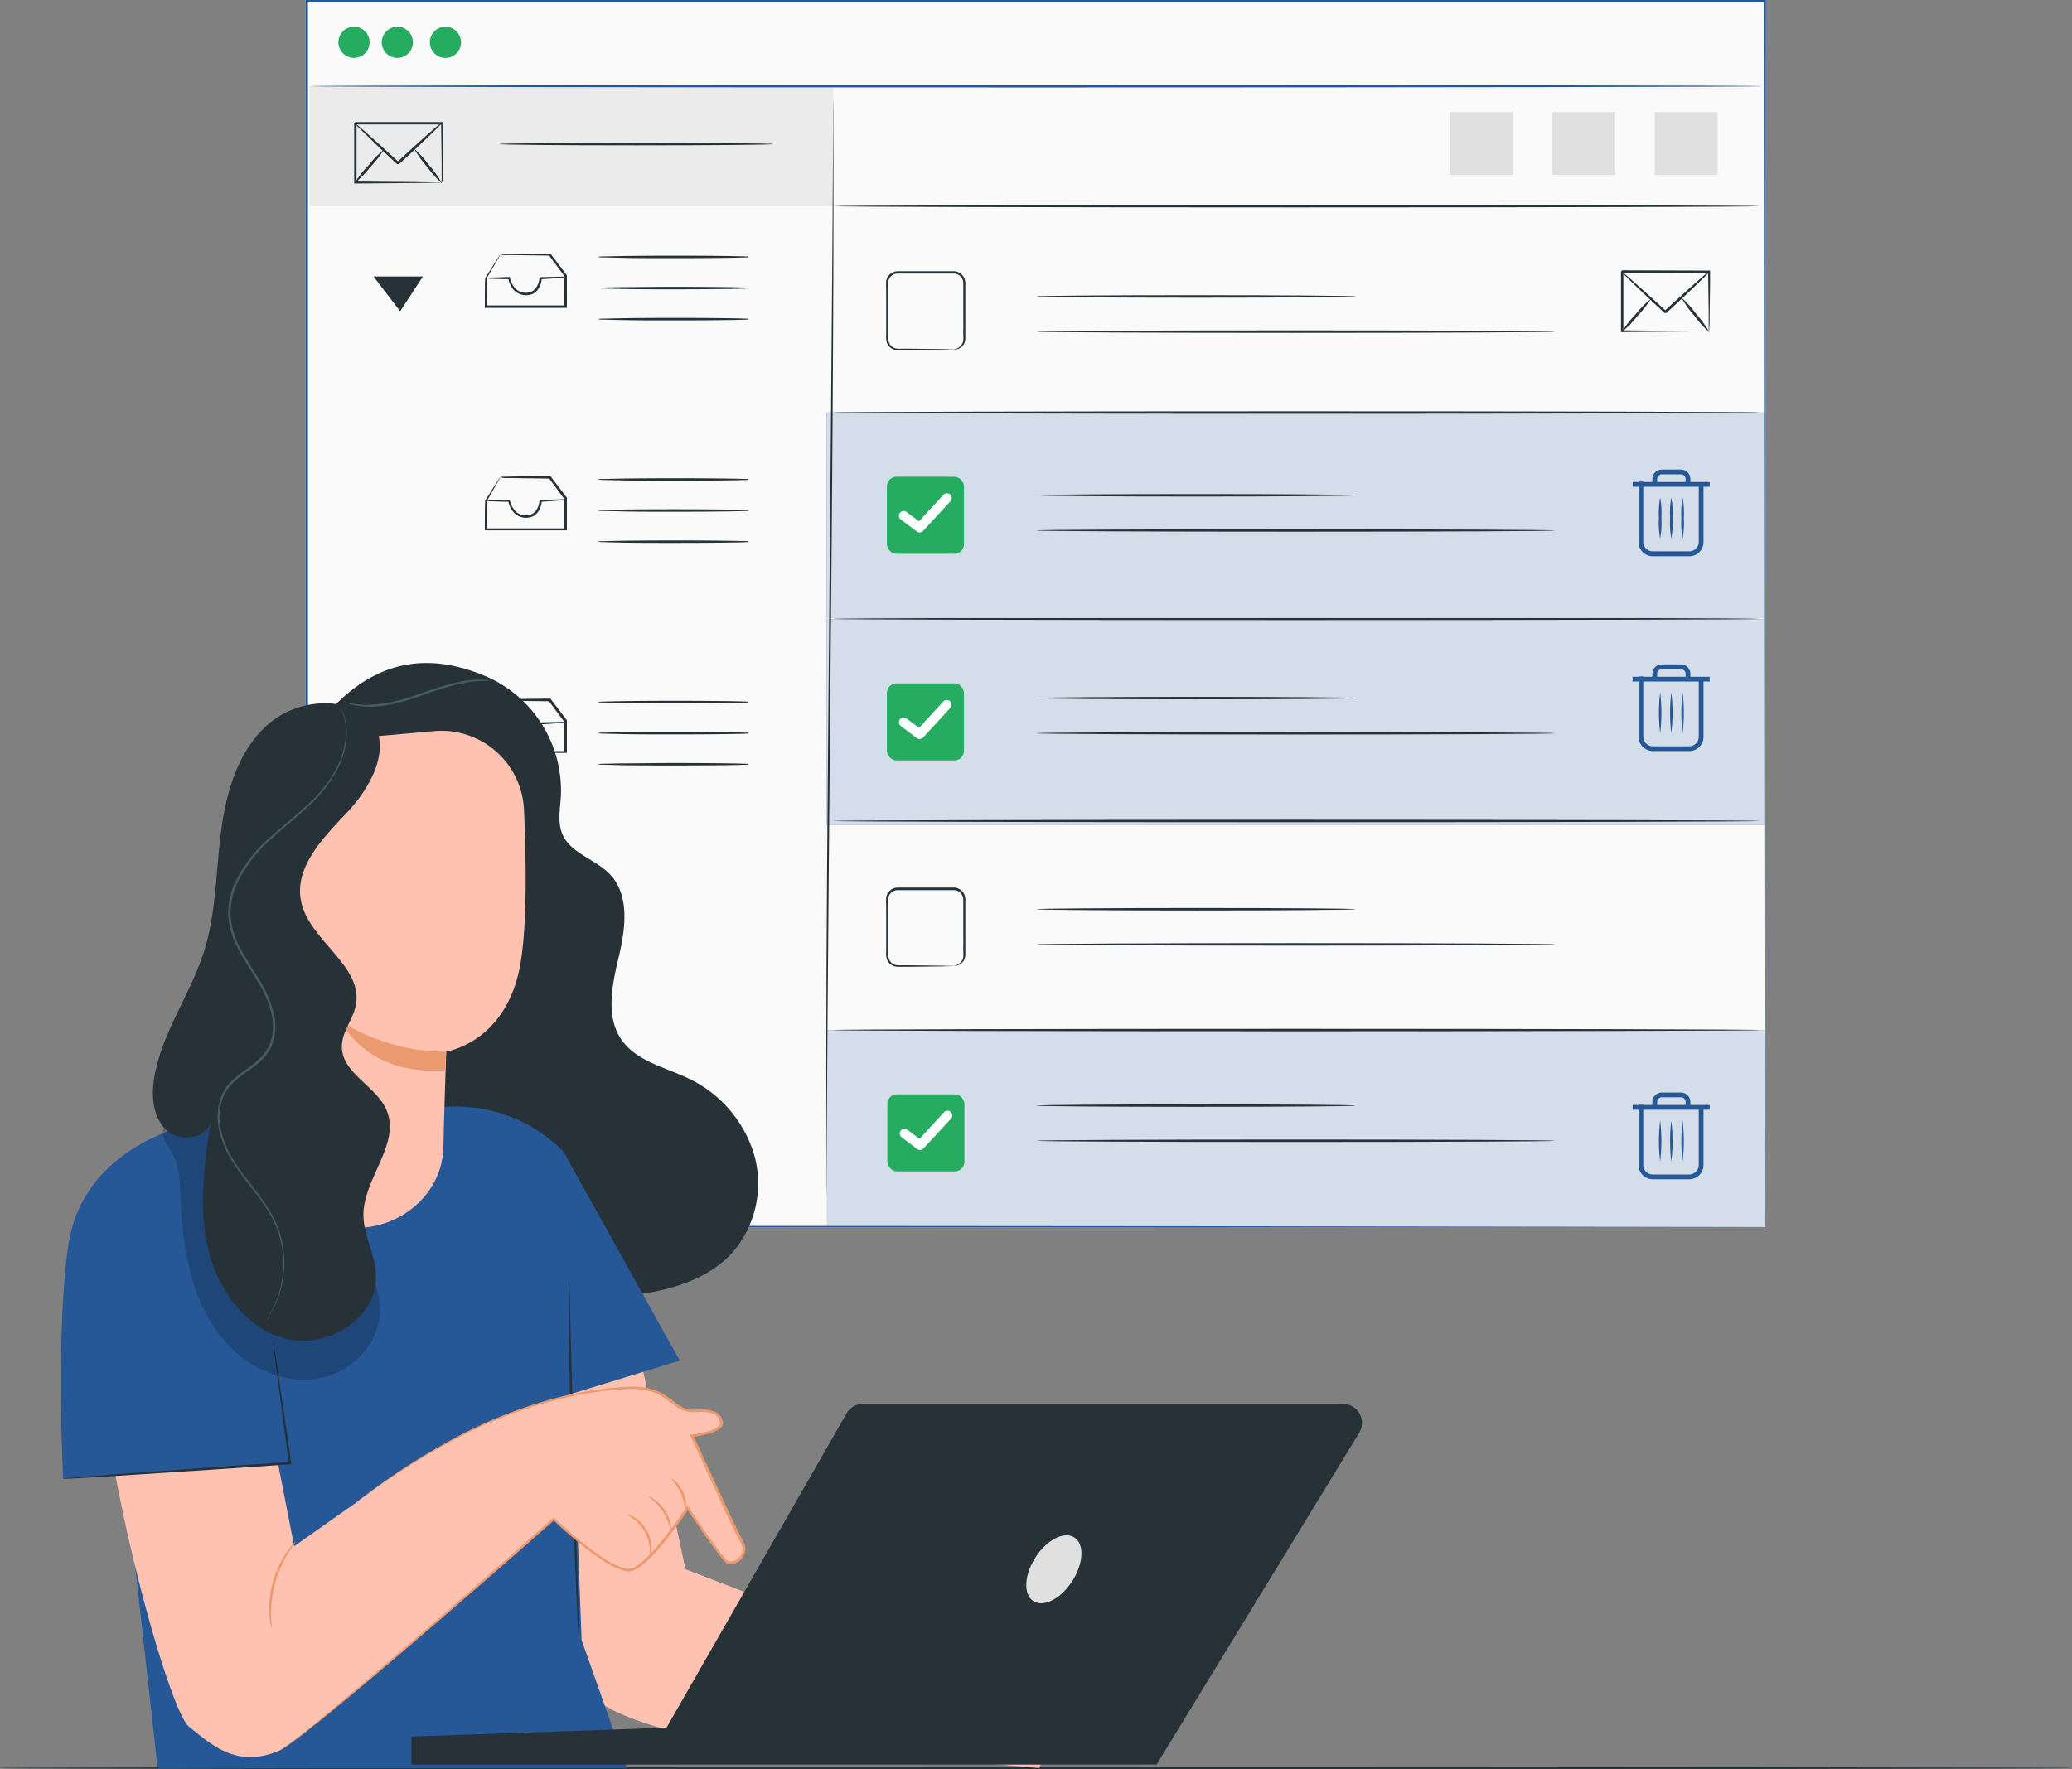 <?xml version="1.0" encoding="UTF-8"?>
<svg xmlns="http://www.w3.org/2000/svg" width="490.542" height="418.999" viewBox="0 0 490.542 418.999">
  <rect x="0" y="0" width="490.542" height="418.999" fill="#808080" stroke="none"/>
  <g id="Inbox_cleanup-pana" data-name="Inbox cleanup-pana" transform="translate(-24.859 -75.819)">
    <g id="freepik--Floor--inject-39" transform="translate(24.859 494.232)">
      <path id="Path_71204" data-name="Path 71204" d="M515.252,445.613c0,.169-109.813.293-245.237.293s-245.3-.124-245.3-.293,109.791-.293,245.3-.293S515.252,445.455,515.252,445.613Z" transform="translate(-24.71 -445.32)" fill="#263238"></path>
    </g>
    <g id="freepik--Screen--inject-39" transform="translate(97.201 75.819)">
      <path id="Path_71205" data-name="Path 71205" d="M434.452,364.054c0-2.059-.1-115.372-.248-290.2l.248.214H89.27l.293-.293v290.2l-.27-.259,345.216.259-345.216.259H89V73.48H434.756v.248C434.6,248.682,434.452,361.994,434.452,364.054Z" transform="translate(-89 -73.48)" fill="#fafafa"></path>
      <rect id="Rectangle_8444" data-name="Rectangle 8444" width="345.216" height="290.202" transform="translate(0.281 0.371)" fill="#fafafa"></rect>
      <rect id="Rectangle_8445" data-name="Rectangle 8445" width="123.958" height="28.413" transform="translate(0.956 20.412)" fill="#ebebeb"></rect>
      <path id="Path_71206" data-name="Path 71206" d="M119.942,113.608v-3.9c0-2.521-.068-6.009-.124-10.217l.236.236H99.5l.293-.293h0v14.077l-.27-.27,14.752.135,4.253.079h1.542a11.334,11.334,0,0,1-1.452.067l-4.2.068L99.5,113.72h-.259V99.463h0c-.259.259.36-.36.3-.293h20.795v.236c0,4.276-.09,7.809-.124,10.364v2.813a5.5,5.5,0,0,1-.27,1.024Z" transform="translate(-87.726 -70.263)" fill="#263238"></path>
      <path id="Path_71207" data-name="Path 71207" d="M119.92,99.411a8.359,8.359,0,0,1-.731.833c-.5.506-1.226,1.215-2.138,2.093-1.823,1.755-4.377,4.152-7.213,6.752h-.473l-.135-.124-.259-.248-.529-.484-1.013-.945-1.924-1.789-3.274-3.173c-.911-.878-1.643-1.587-2.149-2.093a4.163,4.163,0,0,1-.731-.833,6.818,6.818,0,0,1,.889.664c.54.461,1.317,1.125,2.25,1.958l3.308,2.971,1.935,1.767,1.024.934.529.484.259.248.135.113.068.068h-.36c2.836-2.611,5.424-4.962,7.325-6.639.945-.833,1.722-1.508,2.25-1.958a3.926,3.926,0,0,1,.956-.6Z" transform="translate(-87.704 -70.233)" fill="#263238"></path>
      <path id="Path_71208" data-name="Path 71208" d="M106.205,105a23.427,23.427,0,0,1-3.218,4.13,23.168,23.168,0,0,1-3.657,3.747,23.631,23.631,0,0,1,3.218-4.118A23.564,23.564,0,0,1,106.205,105Z" transform="translate(-87.706 -69.532)" fill="#263238"></path>
      <path id="Path_71209" data-name="Path 71209" d="M118.492,113.032a24.146,24.146,0,0,1-3.556-3.95,24.5,24.5,0,0,1-3.106-4.332,23.946,23.946,0,0,1,3.556,3.961,24.2,24.2,0,0,1,3.106,4.321Z" transform="translate(-86.141 -69.563)" fill="#263238"></path>
      <path id="Path_71210" data-name="Path 71210" d="M194.573,103.833c0,.169-14.516.293-32.407.293s-32.4-.124-32.4-.293,14.5-.293,32.4-.293S194.573,103.675,194.573,103.833Z" transform="translate(-83.893 -69.715)" fill="#263238"></path>
      <rect id="Rectangle_8446" data-name="Rectangle 8446" width="222.158" height="48.678" transform="translate(123.339 146.62)" fill="#265796"></rect>
      <g id="Group_59435" data-name="Group 59435" transform="translate(123.339 146.62)" opacity="0.8">
        <rect id="Rectangle_8447" data-name="Rectangle 8447" width="222.158" height="48.678" fill="#fff"></rect>
      </g>
      <rect id="Rectangle_8448" data-name="Rectangle 8448" width="18.24" height="18.24" rx="2.25" transform="translate(137.629 161.834)" fill="#26ac60"></rect>
      <path id="Path_71211" data-name="Path 71211" d="M218.734,230.03a1.125,1.125,0,0,1-.675-.225l-3.68-2.768a1.125,1.125,0,1,1,1.35-1.789L218.6,227.4l5.761-6.256a1.127,1.127,0,0,1,1.654,1.53l-6.448,7A1.126,1.126,0,0,1,218.734,230.03Z" transform="translate(-73.363 -55.031)" fill="#fff"></path>
      <rect id="Rectangle_8449" data-name="Rectangle 8449" width="222.158" height="48.678" transform="translate(123.339 97.694)" fill="#265796"></rect>
      <path id="Path_71212" data-name="Path 71212" d="M419.254,203.753c0,.169-49.083.293-109.622.293s-109.622-.124-109.622-.293,49.072-.293,109.622-.293S419.254,203.6,419.254,203.753Z" transform="translate(-75.096 -57.2)" fill="#263238"></path>
      <rect id="Rectangle_8450" data-name="Rectangle 8450" width="222.158" height="46.642" transform="translate(123.463 243.932)" fill="#265796"></rect>
      <g id="Group_59436" data-name="Group 59436" transform="translate(123.463 243.932)" opacity="0.8">
        <rect id="Rectangle_8451" data-name="Rectangle 8451" width="222.158" height="46.642" fill="#fff"></rect>
      </g>
      <rect id="Rectangle_8452" data-name="Rectangle 8452" width="18.24" height="18.24" rx="2.25" transform="translate(137.742 259.157)" fill="#26ac60"></rect>
      <path id="Path_71213" data-name="Path 71213" d="M218.825,316.536a1.125,1.125,0,0,1-.675-.225l-3.68-2.768a1.125,1.125,0,0,1,1.35-1.8l2.869,2.16,5.761-6.256a1.125,1.125,0,1,1,1.654,1.519l-6.481,7.01A1.125,1.125,0,0,1,218.825,316.536Z" transform="translate(-73.341 -44.203)" fill="#fff"></path>
      <g id="Group_59437" data-name="Group 59437" transform="translate(123.339 97.694)" opacity="0.8">
        <rect id="Rectangle_8453" data-name="Rectangle 8453" width="222.158" height="48.678" fill="#fff"></rect>
      </g>
      <rect id="Rectangle_8454" data-name="Rectangle 8454" width="18.24" height="18.24" rx="2.25" transform="translate(137.629 112.908)" fill="#26ac60"></rect>
      <path id="Path_71214" data-name="Path 71214" d="M218.734,186.56a1.125,1.125,0,0,1-.675-.225l-3.68-2.768a1.125,1.125,0,1,1,1.35-1.789l2.869,2.149,5.761-6.256a1.127,1.127,0,1,1,1.654,1.53l-6.448,7A1.126,1.126,0,0,1,218.734,186.56Z" transform="translate(-73.363 -60.475)" fill="#fff"></path>
      <path id="Path_71215" data-name="Path 71215" d="M434.452,364.054c0-2.059-.1-115.372-.248-290.2l.248.214H89.27l.293-.293v290.2l-.27-.259,345.216.259-345.216.259H89V73.48H434.756v.248C434.6,248.682,434.452,361.994,434.452,364.054Z" transform="translate(-89 -73.48)" fill="#265796"></path>
      <path id="Path_71216" data-name="Path 71216" d="M89.85,91.653c0-.169,76.978-.293,171.927-.293s171.95.124,171.95.293-76.967.293-171.95.293S89.85,91.81,89.85,91.653Z" transform="translate(-88.894 -71.241)" fill="#265796"></path>
      <circle id="Ellipse_281" data-name="Ellipse 281" cx="3.691" cy="3.691" r="3.691" transform="translate(7.775 6.324)" fill="#26ac60"></circle>
      <circle id="Ellipse_282" data-name="Ellipse 282" cx="3.691" cy="3.691" r="3.691" transform="translate(18.038 6.324)" fill="#26ac60"></circle>
      <path id="Path_71217" data-name="Path 71217" d="M121.451,80.18a3.691,3.691,0,1,1-5.221,0A3.691,3.691,0,0,1,121.451,80.18Z" transform="translate(-85.725 -72.776)" fill="#26ac60"></path>
      <path id="Path_71218" data-name="Path 71218" d="M130.411,127.02a3.264,3.264,0,0,1,.8,0l2.341-.068,8.574-.113h.113l.067.09,3.781,4.974.056.079V139.7H126.72v-.3c0-2.543,0-4.8.068-6.751h0l2.633-4.13a12.912,12.912,0,0,1,.99-1.5,1.832,1.832,0,0,1-.2.428l-.641,1.125-2.431,4.152v-.1c0,1.913,0,4.175.056,6.752l-.248-.248h18.893l-.293.293v-7.337l.056.158-3.713-5.007.191.09-8.484-.113h-2.363A4.713,4.713,0,0,1,130.411,127.02Z" transform="translate(-84.276 -66.797)" fill="#263238"></path>
      <path id="Path_71219" data-name="Path 71219" d="M145.848,131.79a6.56,6.56,0,0,1-1.632.225c-1.035.09-2.521.191-4.287.3l.236-.248a4.985,4.985,0,0,1-.889,2.622,3.477,3.477,0,0,1-1.125,1.035,4.039,4.039,0,0,1-1.575.371,3.938,3.938,0,0,1-3.094-1.305,5.829,5.829,0,0,1-1.26-2.689l.248.2c-1.643,0-3.016-.056-3.972-.1a5.728,5.728,0,0,1-1.5-.169,6.132,6.132,0,0,1,1.5-.135c.956,0,2.329-.079,3.972-.113h.158V132a5.469,5.469,0,0,0,1.181,2.386,3.376,3.376,0,0,0,2.656,1.125,3.106,3.106,0,0,0,1.328-.3,2.87,2.87,0,0,0,.99-.844,4.681,4.681,0,0,0,.833-2.307v-.236h.214c1.778-.056,3.263-.09,4.31-.1a6.752,6.752,0,0,1,1.71.068Z" transform="translate(-84.24 -66.188)" fill="#263238"></path>
      <path id="Path_71220" data-name="Path 71220" d="M185.21,127.583a3.757,3.757,0,0,1,.956-.09v.18c-2.251.113-9.216.2-17.385.2-5.064,0-9.655,0-12.974-.09l-3.927-.09a6.493,6.493,0,0,1-1.44-.113,6.494,6.494,0,0,1,1.44-.113l3.927-.09c3.32-.056,7.877-.09,12.974-.09,8.169,0,15.09.09,17.385.2v.18A3.186,3.186,0,0,1,185.21,127.583Z" transform="translate(-81.305 -66.74)" fill="#263238"></path>
      <path id="Path_71221" data-name="Path 71221" d="M185.21,134.133a3.185,3.185,0,0,1,.956-.09v.18c-2.251.113-9.216.2-17.385.2-5.064,0-9.655,0-12.974-.09l-3.927-.09a7.5,7.5,0,0,1-1.44-.113,6.833,6.833,0,0,1,1.44-.124l3.927-.09c3.32,0,7.877-.079,12.974-.079,8.169,0,15.09.079,17.385.2v.18A4.578,4.578,0,0,1,185.21,134.133Z" transform="translate(-81.305 -65.92)" fill="#263238"></path>
      <path id="Path_71222" data-name="Path 71222" d="M185.21,140.673a3.757,3.757,0,0,1,.956-.09v.18c-2.251.124-9.216.2-17.385.2-5.064,0-9.655,0-12.974-.079l-3.927-.1a6.489,6.489,0,0,1-1.44-.113,7.494,7.494,0,0,1,1.44-.112l3.927-.09c3.32-.056,7.877-.09,12.974-.09,8.169,0,15.09.09,17.385.2v.18A3.184,3.184,0,0,1,185.21,140.673Z" transform="translate(-81.305 -65.101)" fill="#263238"></path>
      <path id="Path_71223" data-name="Path 71223" d="M130.411,173.9a3.534,3.534,0,0,1,.8-.068l2.341-.056,8.574-.113h.113l.067.09,3.781,4.974.056.079v7.719H126.72v-.248c0-2.543,0-4.8.068-6.751v-.056h0l2.633-4.13a12.911,12.911,0,0,1,.956-1.4,1.833,1.833,0,0,1-.2.428l-.641,1.125-2.386,4.175v-.1c0,1.913,0,4.175.056,6.751l-.248-.248h18.893l-.293.293v-7.337l.056.158-3.713-5.007.191.09-8.484-.113h-2.363A4.712,4.712,0,0,1,130.411,173.9Z" transform="translate(-84.276 -60.932)" fill="#263238"></path>
      <path id="Path_71224" data-name="Path 71224" d="M145.848,178.629a6.561,6.561,0,0,1-1.632.225c-1.035.09-2.521.191-4.287.3l.236-.248a4.985,4.985,0,0,1-.889,2.622,3.476,3.476,0,0,1-1.125,1.035,4.041,4.041,0,0,1-1.575.371,3.938,3.938,0,0,1-3.094-1.305,5.829,5.829,0,0,1-1.26-2.689l.248.2c-1.643,0-3.016-.056-3.972-.1a5.729,5.729,0,0,1-1.5-.146,6.412,6.412,0,0,1,1.5-.146l3.972-.1h.158v.214a5.469,5.469,0,0,0,1.182,2.386,3.376,3.376,0,0,0,2.656,1.125,3.106,3.106,0,0,0,1.328-.3,2.869,2.869,0,0,0,.99-.844,4.681,4.681,0,0,0,.833-2.307v-.236h.214c1.778,0,3.263-.09,4.31-.1A6.749,6.749,0,0,1,145.848,178.629Z" transform="translate(-84.24 -60.32)" fill="#263238"></path>
      <path id="Path_71225" data-name="Path 71225" d="M185.21,174.423a3.757,3.757,0,0,1,.956-.09v.18c-2.251.113-9.216.2-17.385.2-5.064,0-9.655,0-12.974-.09l-3.927-.09a6.494,6.494,0,0,1-1.44-.113,6.494,6.494,0,0,1,1.44-.113l3.927-.09c3.32-.056,7.877-.09,12.974-.09,8.169,0,15.09.09,17.385.2v.18a3.759,3.759,0,0,1-.956-.09Z" transform="translate(-81.305 -60.873)" fill="#263238"></path>
      <path id="Path_71226" data-name="Path 71226" d="M185.21,180.975a3.183,3.183,0,0,1,.956-.09v.158c-2.251.113-9.216.2-17.385.2-5.064,0-9.655,0-12.974-.09l-3.927-.09a7.494,7.494,0,0,1-1.44-.113,6.833,6.833,0,0,1,1.44-.124l3.927-.09c3.32-.056,7.877-.079,12.974-.079,8.169,0,15.09.079,17.385.2v.18A4.577,4.577,0,0,1,185.21,180.975Z" transform="translate(-81.305 -60.056)" fill="#263238"></path>
      <path id="Path_71227" data-name="Path 71227" d="M185.21,187.513a3.757,3.757,0,0,1,.956-.09v.18c-2.251.124-9.216.2-17.385.2-5.064,0-9.655,0-12.974-.079l-3.927-.1a6.494,6.494,0,0,1-1.44-.113,7.5,7.5,0,0,1,1.44-.113l3.927-.09c3.319-.056,7.877-.09,12.974-.09,8.169,0,15.09.09,17.385.2v.18A3.185,3.185,0,0,1,185.21,187.513Z" transform="translate(-81.305 -59.234)" fill="#263238"></path>
      <path id="Path_71228" data-name="Path 71228" d="M130.411,220.736a3.531,3.531,0,0,1,.8-.068l2.341-.056,8.574-.113h.113l.067.09,3.781,4.974.056.079v7.719H126.72v-.248c0-2.543,0-4.8.068-6.751h0l2.633-4.13a12.913,12.913,0,0,1,.956-1.4,1.833,1.833,0,0,1-.2.428l-.641,1.125-2.431,4.152v-.1c0,1.913,0,4.175.056,6.751l-.248-.248H145.8l-.293.293V225.9l.056.158-3.713-5.007.191.09-8.484-.113H131.2A4.717,4.717,0,0,1,130.411,220.736Z" transform="translate(-84.276 -55.066)" fill="#263238"></path>
      <path id="Path_71229" data-name="Path 71229" d="M145.848,225.469a6.561,6.561,0,0,1-1.632.225c-1.035.09-2.521.191-4.287.3l.236-.248a4.985,4.985,0,0,1-.889,2.622,3.477,3.477,0,0,1-1.125,1.035,3.838,3.838,0,0,1-1.575.36,3.893,3.893,0,0,1-3.094-1.294,5.828,5.828,0,0,1-1.26-2.689l.248.2c-1.643,0-3.016,0-3.972-.1a5.726,5.726,0,0,1-1.5-.146,6.417,6.417,0,0,1,1.5-.146l3.972-.1h.158v.214a5.469,5.469,0,0,0,1.182,2.386,3.376,3.376,0,0,0,2.656,1.125,3.105,3.105,0,0,0,1.328-.3,2.869,2.869,0,0,0,.99-.844,4.681,4.681,0,0,0,.833-2.307v-.236h.214c1.778-.067,3.263-.09,4.31-.1A6.753,6.753,0,0,1,145.848,225.469Z" transform="translate(-84.24 -54.453)" fill="#263238"></path>
      <path id="Path_71230" data-name="Path 71230" d="M185.21,221.263a3.757,3.757,0,0,1,.956-.09v.18c-2.251.113-9.216.2-17.385.2-5.064,0-9.655,0-12.974-.09l-3.927-.09a6.5,6.5,0,0,1-1.44-.113,6.492,6.492,0,0,1,1.44-.113l3.927-.09c3.319-.056,7.877-.09,12.974-.09,8.169,0,15.09.09,17.385.2v.18A3.76,3.76,0,0,1,185.21,221.263Z" transform="translate(-81.305 -55.007)" fill="#263238"></path>
      <path id="Path_71231" data-name="Path 71231" d="M185.21,227.813a3.183,3.183,0,0,1,.956-.09v.18c-2.251.113-9.216.2-17.385.2-5.064,0-9.655,0-12.974-.09l-3.927-.09a7.494,7.494,0,0,1-1.44-.113,6.831,6.831,0,0,1,1.44-.124l3.927-.09c3.32-.056,7.877-.079,12.974-.079,8.169,0,15.09.079,17.385.2v.18A4.579,4.579,0,0,1,185.21,227.813Z" transform="translate(-81.305 -54.186)" fill="#263238"></path>
      <path id="Path_71232" data-name="Path 71232" d="M185.21,234.353a3.759,3.759,0,0,1,.956-.09v.18c-2.251.124-9.216.2-17.385.2-5.064,0-9.655,0-12.974-.079l-3.927-.1a6.5,6.5,0,0,1-1.44-.113,7.49,7.49,0,0,1,1.44-.113l3.927-.09c3.32,0,7.877-.09,12.974-.09,8.169,0,15.09.09,17.385.2v.18A3.185,3.185,0,0,1,185.21,234.353Z" transform="translate(-81.305 -53.367)" fill="#263238"></path>
      <path id="Path_71233" data-name="Path 71233" d="M381.456,192.516h-8.574a3.376,3.376,0,0,1-3.432-3.376V174.85h1.125V189.1a2.251,2.251,0,0,0,2.307,2.251h8.574a2.251,2.251,0,0,0,2.251-2.251V175.345h1.125V189.1a3.376,3.376,0,0,1-3.376,3.421Z" transform="translate(-53.873 -60.783)" fill="#265796"></path>
      <rect id="Rectangle_8455" data-name="Rectangle 8455" width="18.252" height="1.125" transform="translate(314.17 114.146)" fill="#265796"></rect>
      <path id="Path_71234" data-name="Path 71234" d="M373.485,175.81H372.36v-1.249a2.251,2.251,0,0,1,2.251-2.251h4.5a2.25,2.25,0,0,1,2.25,2.251v1h-1.125v-1a1.125,1.125,0,0,0-1.125-1.125h-4.5a1.125,1.125,0,0,0-1.125,1.125Z" transform="translate(-53.509 -61.101)" fill="#265796"></path>
      <path id="Path_71235" data-name="Path 71235" d="M374.036,187.886a20.48,20.48,0,0,1-.293-4.839,20.411,20.411,0,0,1,.293-4.827,19.729,19.729,0,0,1,.293,4.827A19.783,19.783,0,0,1,374.036,187.886Z" transform="translate(-53.34 -60.361)" fill="#265796"></path>
      <path id="Path_71236" data-name="Path 71236" d="M376.386,187.886a20.477,20.477,0,0,1-.293-4.839,20.411,20.411,0,0,1,.293-4.827,19.724,19.724,0,0,1,.293,4.827A19.781,19.781,0,0,1,376.386,187.886Z" transform="translate(-53.045 -60.361)" fill="#265796"></path>
      <path id="Path_71237" data-name="Path 71237" d="M378.756,187.886a20.479,20.479,0,0,1-.293-4.839,20.416,20.416,0,0,1,.293-4.827,19.726,19.726,0,0,1,.293,4.827A19.778,19.778,0,0,1,378.756,187.886Z" transform="translate(-52.749 -60.361)" fill="#265796"></path>
      <path id="Path_71238" data-name="Path 71238" d="M381.456,233.518h-8.574a3.443,3.443,0,0,1-3.432-3.432V215.84h1.125v14.246a2.307,2.307,0,0,0,2.307,2.307h8.574a2.307,2.307,0,0,0,2.251-2.307V216.335h1.125v13.751a3.376,3.376,0,0,1-3.376,3.432Z" transform="translate(-53.873 -55.649)" fill="#265796"></path>
      <rect id="Rectangle_8456" data-name="Rectangle 8456" width="18.252" height="1.125" transform="translate(314.17 160.27)" fill="#265796"></rect>
      <path id="Path_71239" data-name="Path 71239" d="M373.485,216.8H372.36v-1.249a2.251,2.251,0,0,1,2.251-2.25h4.5a2.25,2.25,0,0,1,2.25,2.25v1h-1.125v-1a1.125,1.125,0,0,0-1.125-1.125h-4.5a1.125,1.125,0,0,0-1.125,1.125Z" transform="translate(-53.509 -55.967)" fill="#265796"></path>
      <path id="Path_71240" data-name="Path 71240" d="M374.033,228.876a40.069,40.069,0,0,1,0-9.666A40.069,40.069,0,0,1,374.033,228.876Z" transform="translate(-53.336 -55.227)" fill="#265796"></path>
      <path id="Path_71241" data-name="Path 71241" d="M376.383,228.876a40.067,40.067,0,0,1,0-9.666,40.072,40.072,0,0,1,0,9.666Z" transform="translate(-53.042 -55.227)" fill="#265796"></path>
      <path id="Path_71242" data-name="Path 71242" d="M378.753,228.876a40.075,40.075,0,0,1,0-9.666A40.069,40.069,0,0,1,378.753,228.876Z" transform="translate(-52.745 -55.227)" fill="#265796"></path>
      <path id="Path_71243" data-name="Path 71243" d="M381.456,323.621h-8.574a3.376,3.376,0,0,1-3.432-3.376V306h1.125v14.246a2.25,2.25,0,0,0,2.307,2.25h8.574a2.25,2.25,0,0,0,2.251-2.25v-13.8h1.125V320.2a3.376,3.376,0,0,1-3.376,3.421Z" transform="translate(-53.873 -44.357)" fill="#265796"></path>
      <rect id="Rectangle_8457" data-name="Rectangle 8457" width="18.252" height="1.125" transform="translate(314.17 261.677)" fill="#265796"></rect>
      <path id="Path_71244" data-name="Path 71244" d="M373.485,306.921H372.36v-1.26a2.251,2.251,0,0,1,2.251-2.251h4.5a2.25,2.25,0,0,1,2.25,2.251v1.013h-1.125v-1.013a1.125,1.125,0,0,0-1.125-1.125h-4.5a1.125,1.125,0,0,0-1.125,1.125Z" transform="translate(-53.509 -44.681)" fill="#265796"></path>
      <path id="Path_71245" data-name="Path 71245" d="M374.033,319a40.069,40.069,0,0,1,0-9.666A40.069,40.069,0,0,1,374.033,319Z" transform="translate(-53.336 -43.939)" fill="#265796"></path>
      <path id="Path_71246" data-name="Path 71246" d="M376.383,319a40.067,40.067,0,0,1,0-9.666,40.072,40.072,0,0,1,0,9.666Z" transform="translate(-53.042 -43.939)" fill="#265796"></path>
      <path id="Path_71247" data-name="Path 71247" d="M378.753,319a40.075,40.075,0,0,1,0-9.666A40.069,40.069,0,0,1,378.753,319Z" transform="translate(-52.745 -43.939)" fill="#265796"></path>
      <path id="Path_71248" data-name="Path 71248" d="M386.584,144.921a8.414,8.414,0,0,1-.056-1.046c0-.731,0-1.677,0-2.869,0-2.509-.079-6-.124-10.217l.236.236-20.6.056.293-.293h0v14.066l-.27-.27,14.741.135,4.265.067h1.542a14.092,14.092,0,0,1-1.452,0l-4.2.079L366.037,145h-.27V130.664h0c-.259.259.36-.36.293-.3l20.57.068h.236v.225c0,4.276-.09,7.821-.113,10.364,0,1.125,0,2.1-.067,2.813a7.365,7.365,0,0,1-.1,1.092Z" transform="translate(-54.343 -66.356)" fill="#263238"></path>
      <path id="Path_71249" data-name="Path 71249" d="M386.543,130.74a4.161,4.161,0,0,1-.731.833c-.506.506-1.238,1.227-2.149,2.1-1.823,1.755-4.366,4.141-7.213,6.752h-.405l-.068-.068-.124-.124-.27-.236-.518-.484-1.024-.945-1.913-1.789-3.229-3.061c-.911-.878-1.643-1.6-2.138-2.1a4.163,4.163,0,0,1-.731-.833,5.108,5.108,0,0,1,.889.664c.54.461,1.317,1.125,2.251,1.969l3.308,2.959,1.947,1.767,1.024.945.518.473.27.248.135.124h-.326c2.836-2.622,5.435-4.962,7.325-6.639.957-.844,1.733-1.508,2.25-1.969a4.279,4.279,0,0,1,.923-.585Z" transform="translate(-54.302 -66.308)" fill="#263238"></path>
      <path id="Path_71250" data-name="Path 71250" d="M372.837,136.36a24.748,24.748,0,0,1-3.229,4.1,23.02,23.02,0,0,1-3.657,3.747,22.958,22.958,0,0,1,3.218-4.13,22.955,22.955,0,0,1,3.668-3.713Z" transform="translate(-54.312 -65.604)" fill="#263238"></path>
      <path id="Path_71251" data-name="Path 71251" d="M385.11,144.361a24.756,24.756,0,0,1-3.556-3.95,24.463,24.463,0,0,1-3.095-4.321,24.758,24.758,0,0,1,3.556,3.95A23.775,23.775,0,0,1,385.11,144.361Z" transform="translate(-52.745 -65.638)" fill="#263238"></path>
      <path id="Path_71252" data-name="Path 71252" d="M419.255,116.9c0,.158-49.083.293-109.622.293S200,117.049,200,116.9s49.072-.293,109.622-.293S419.255,116.745,419.255,116.9Z" transform="translate(-75.097 -68.078)" fill="#263238"></path>
      <path id="Path_71253" data-name="Path 71253" d="M419.255,160.333c0,.158-49.083.293-109.622.293S200,160.49,200,160.333s49.072-.293,109.622-.293S419.255,160.164,419.255,160.333Z" transform="translate(-75.097 -62.638)" fill="#263238"></path>
      <path id="Path_71254" data-name="Path 71254" d="M419.255,246.293c0,.158-49.083.293-109.622.293S200,246.45,200,246.293,249.072,246,309.622,246,419.255,246.124,419.255,246.293Z" transform="translate(-75.097 -51.872)" fill="#263238"></path>
      <path id="Path_71255" data-name="Path 71255" d="M419.254,290.293c0,.169-49.083.293-109.622.293s-109.622-.124-109.622-.293S249.082,290,309.632,290,419.254,290.135,419.254,290.293Z" transform="translate(-75.096 -46.361)" fill="#263238"></path>
      <path id="Path_71256" data-name="Path 71256" d="M227.052,149.059a2.184,2.184,0,0,0,.675-.158,2.475,2.475,0,0,0,1.44-1.2c.439-.731.214-1.823.248-3.061s0-2.644,0-4.186v-6.47a3.972,3.972,0,0,0-.113-1.339,2.251,2.251,0,0,0-2.014-1.542H213.864a2.25,2.25,0,0,0-2.194,1.834c-.079,1.035,0,2.251,0,3.376v9.452a5.876,5.876,0,0,0,.068,1.362,2.319,2.319,0,0,0,.619,1.125,2.4,2.4,0,0,0,1.058.585,5.422,5.422,0,0,0,1.226.068h2.442l7.348.09,2,.056a3.375,3.375,0,0,1,.7.056,2.579,2.579,0,0,1-.7,0l-2,.056-7.348.1H214.64a5.535,5.535,0,0,1-1.339-.068,2.734,2.734,0,0,1-2.048-1.992,5.626,5.626,0,0,1-.09-1.485v-11.14a13.618,13.618,0,0,1,0-1.767,2.824,2.824,0,0,1,2.768-2.251H227.3a2.8,2.8,0,0,1,2.464,1.913,4.5,4.5,0,0,1,.135,1.508v12.378a2.858,2.858,0,0,1-.349,1.452,2.644,2.644,0,0,1-1.609,1.215A1.631,1.631,0,0,1,227.052,149.059Z" transform="translate(-73.702 -66.331)" fill="#263238"></path>
      <path id="Path_71257" data-name="Path 71257" d="M227.052,278.837a2.183,2.183,0,0,0,.675-.158,2.476,2.476,0,0,0,1.44-1.2c.439-.731.214-1.823.248-3.061s0-2.644,0-4.186v-6.47a3.972,3.972,0,0,0-.113-1.339,2.251,2.251,0,0,0-2.014-1.542H213.864a2.25,2.25,0,0,0-2.194,1.823c-.079,1.046,0,2.251,0,3.376v9.441a5.943,5.943,0,0,0,.068,1.373,2.245,2.245,0,0,0,1.677,1.71,4.83,4.83,0,0,0,1.227.079h2.442l7.348.09,2,.056a3.374,3.374,0,0,1,.7,0,2.575,2.575,0,0,1-.7.056l-2,.056-7.348.09H214.64a5.529,5.529,0,0,1-1.339-.068,2.734,2.734,0,0,1-2.048-1.992,5.626,5.626,0,0,1-.09-1.5V264.343a13.618,13.618,0,0,1,0-1.767,2.824,2.824,0,0,1,2.768-2.307H227.3a2.8,2.8,0,0,1,2.464,1.913,4.5,4.5,0,0,1,.135,1.508v12.378a2.858,2.858,0,0,1-.349,1.452,2.577,2.577,0,0,1-1.609,1.2A1.79,1.79,0,0,1,227.052,278.837Z" transform="translate(-73.702 -50.084)" fill="#263238"></path>
      <path id="Path_71258" data-name="Path 71258" d="M198.56,357.6V318.646c0-24.058.293-57.3.63-94.015s.6-69.946.81-94.026c.079-12.018.135-21.751.18-28.5,0-3.376,0-5.953.067-7.742V130.6c-.056,24.058-.293,57.309-.641,94.026s-.6,69.934-.8,94.015c-.079,12.018-.135,21.751-.18,28.5,0,3.376,0,5.953-.067,7.753v2.7Z" transform="translate(-75.277 -71.203)" fill="#263238"></path>
      <path id="Path_71259" data-name="Path 71259" d="M318.317,177.753c0,.158-16.879.293-37.763.293s-37.763-.135-37.763-.293,16.879-.293,37.763-.293S318.317,177.584,318.317,177.753Z" transform="translate(-69.738 -60.456)" fill="#263238"></path>
      <path id="Path_71260" data-name="Path 71260" d="M365.521,185.153c0,.169-27.479.293-61.36.293s-61.371-.124-61.371-.293,27.479-.293,61.371-.293S365.521,185.018,365.521,185.153Z" transform="translate(-69.738 -59.529)" fill="#263238"></path>
      <path id="Path_71261" data-name="Path 71261" d="M318.317,264.863c0,.158-16.879.293-37.763.293s-37.763-.135-37.763-.293,16.879-.293,37.763-.293S318.317,264.694,318.317,264.863Z" transform="translate(-69.738 -49.546)" fill="#263238"></path>
      <path id="Path_71262" data-name="Path 71262" d="M365.521,272.263c0,.158-27.479.293-61.36.293s-61.371-.135-61.371-.293,27.479-.293,61.371-.293S365.521,272.105,365.521,272.263Z" transform="translate(-69.738 -48.619)" fill="#263238"></path>
      <path id="Path_71263" data-name="Path 71263" d="M318.317,135.893c0,.169-16.879.3-37.763.3s-37.763-.135-37.763-.3,16.879-.293,37.763-.293S318.317,135.735,318.317,135.893Z" transform="translate(-69.738 -65.699)" fill="#263238"></path>
      <path id="Path_71264" data-name="Path 71264" d="M365.521,143.3c0,.158-27.479.293-61.36.293s-61.371-.135-61.371-.293,27.479-.293,61.371-.293S365.521,143.145,365.521,143.3Z" transform="translate(-69.738 -64.771)" fill="#263238"></path>
      <path id="Path_71265" data-name="Path 71265" d="M318.317,220.433c0,.158-16.879.293-37.763.293s-37.763-.135-37.763-.293,16.879-.293,37.763-.293S318.317,220.275,318.317,220.433Z" transform="translate(-69.738 -55.111)" fill="#263238"></path>
      <path id="Path_71266" data-name="Path 71266" d="M365.521,227.833c0,.169-27.479.293-61.36.293s-61.371-.124-61.371-.293,27.479-.293,61.371-.293S365.521,227.675,365.521,227.833Z" transform="translate(-69.738 -54.184)" fill="#263238"></path>
      <path id="Path_71267" data-name="Path 71267" d="M318.317,306.193c0,.158-16.879.293-37.763.293s-37.763-.135-37.763-.293,16.879-.293,37.763-.293S318.317,306.013,318.317,306.193Z" transform="translate(-69.738 -44.369)" fill="#263238"></path>
      <path id="Path_71268" data-name="Path 71268" d="M365.521,313.593c0,.158-27.479.293-61.36.293s-61.371-.135-61.371-.293,27.479-.293,61.371-.293S365.521,313.435,365.521,313.593Z" transform="translate(-69.738 -43.442)" fill="#263238"></path>
      <rect id="Rectangle_8458" data-name="Rectangle 8458" width="14.865" height="14.865" transform="translate(319.414 26.545)" fill="#e0e0e0"></rect>
      <rect id="Rectangle_8459" data-name="Rectangle 8459" width="14.865" height="14.865" transform="translate(295.21 26.545)" fill="#e0e0e0"></rect>
      <rect id="Rectangle_8460" data-name="Rectangle 8460" width="14.865" height="14.865" transform="translate(271.006 26.545)" fill="#e0e0e0"></rect>
      <path id="Path_71269" data-name="Path 71269" d="M103.29,131.66,109.6,139.9l5.4-8.237Z" transform="translate(-87.21 -66.193)" fill="#263238"></path>
    </g>
    <g id="freepik--Character--inject-39" transform="translate(39.277 232.827)">
      <path id="Path_71270" data-name="Path 71270" d="M92.7,228.313C107.325,209,122.809,211.727,133.532,216.4a29.459,29.459,0,0,1,17.216,28.131c-.18,3.083-.844,6.324.416,9.148,2.014,4.5,7.877,5.818,11.253,9.441,4.647,4.962,3.623,12.805,2.048,19.422s-3.218,14.156.664,19.726c3.567,5.1,10.352,6.47,15.956,9.193a29.256,29.256,0,0,1,15.483,18.218,24.98,24.98,0,0,1-5.3,23.045c-5.446,5.919-13.616,8.552-21.571,9.722a79.477,79.477,0,0,1-90.977-82.661" transform="translate(-32.376 -213.012)" fill="#263238"></path>
      <path id="Path_71271" data-name="Path 71271" d="M131.988,216.78a42.3,42.3,0,0,0-5.21.293,69.669,69.669,0,0,0-12.108,3.511c-4.67,1.632-9.182,2.543-12.468,2.329a15.63,15.63,0,0,1-3.815-.619,5.31,5.31,0,0,1-1.328-.529,25.768,25.768,0,0,0,5.154.743,37.133,37.133,0,0,0,12.276-2.476c4.647-1.632,9-3.038,12.232-3.376a20.471,20.471,0,0,1,3.871-.1A5.345,5.345,0,0,1,131.988,216.78Z" transform="translate(-30.067 -212.574)" fill="#455a64"></path>
      <path id="Path_71272" data-name="Path 71272" d="M160.849,353.24c.563,1.688,12.231,56.825,12.231,56.825l88.771,34.129-5,12.952-76.112-6.7h0c-44.425-6.628-46.889-28.424-44.211-52.785l4.6-41.758Z" transform="translate(-25.215 -195.448)" fill="#ffc2b0"></path>
      <path id="Path_71273" data-name="Path 71273" d="M44.67,329.743C53.818,315.892,67.7,307.9,80.419,303.48l46.7,3.376a35.6,35.6,0,0,1,28.446,10.5l4.343,115.71,10.724,30.382H59.535L44.67,329.743" transform="translate(-36.628 -201.681)" fill="#265796"></path>
      <path id="Path_71275" data-name="Path 71275" d="M143.556,315.76l27.569,49.579-30.584,9.4Z" transform="translate(-24.621 -200.143)" fill="#265796"></path>
      <path id="Path_71276" data-name="Path 71276" d="M146.771,428.439a5.206,5.206,0,0,1-.09-.866c0-.619-.079-1.44-.146-2.476-.1-2.25-.236-5.334-.416-9.16-.315-7.719-.709-18.4-1.058-30.191s-.563-22.505-.63-30.224V343.876a5.117,5.117,0,0,1,.056-.866,4.287,4.287,0,0,1,.068.866l.068,2.487c0,2.25.113,5.334.2,9.148.2,7.787.484,18.443.8,30.213s.664,22.415.889,30.2c.09,3.815.169,6.932.225,9.16v2.487a4.232,4.232,0,0,1,.034.866Z" transform="translate(-24.134 -196.73)" fill="#263238"></path>
      <path id="Path_71279" data-name="Path 71279" d="M78.507,339.683c-3.376-17.3-27.85-17.937-32.137-.844-.068.259-.135.529-.191.8C39.866,366.565,61.19,446.132,66.917,450.723s11.41,9.79,21.2,5.727c5.728-2.374,65.2-54.935,65.2-54.935s13.751,13.177,18.342,12.029S185,398.916,185,398.916s8.507,12.749,9.576,12.94a3.2,3.2,0,0,0,3.376-4.58c-1.125-1.722-11.973-25.431-11.973-25.431s8.541-.923,6.819-3.792c0,0-.214-2.633-5.986-2.127s-5.66-6.088-16.406-5.457-32.936,3.376-64.139,27.321L91.808,407.986Z" transform="translate(-36.584 -198.815)" fill="#ffc2b0"></path>
      <path id="Path_71280" data-name="Path 71280" d="M101.439,392.915l.36-.293,1.125-.822,4.22-3.162a167.447,167.447,0,0,1,16.721-10.532A110.272,110.272,0,0,1,152,367.237c2.836-.6,5.773-1.125,8.822-1.474,1.53-.169,3.072-.3,4.647-.416a20.323,20.323,0,0,1,4.8.214,12.626,12.626,0,0,1,4.6,1.789c1.429.866,2.633,2.071,4.073,2.813a5.322,5.322,0,0,0,2.25.6c.8,0,1.677-.1,2.554-.067a7.874,7.874,0,0,1,2.622.45,2.779,2.779,0,0,1,1.935,1.98v-.112a1.654,1.654,0,0,1,.225,1.215,1.98,1.98,0,0,1-.709,1,6.886,6.886,0,0,1-2.048,1.035,23.693,23.693,0,0,1-4.5.956l.236-.394,7.629,16.507c1.339,2.813,2.667,5.705,4.118,8.507a4.625,4.625,0,0,1,.551,1.125,3.635,3.635,0,0,1,0,1.305,3.724,3.724,0,0,1-1.283,2.251,3.275,3.275,0,0,1-2.464.754h-.326a.83.83,0,0,1-.236-.079l-.158-.113a4.617,4.617,0,0,1-.473-.461c-.281-.3-.551-.619-.8-.945-2.937-3.758-5.536-7.652-8.124-11.478h.484a98.107,98.107,0,0,1-6.616,8.935,36.013,36.013,0,0,1-3.792,3.95c-.349.293-.72.563-1.069.855a12.787,12.787,0,0,1-1.193.709,3.477,3.477,0,0,1-2.779.225,18.108,18.108,0,0,1-4.794-2.352c-1.474-.957-2.869-1.98-4.231-3.038-2.7-2.127-5.232-4.343-7.64-6.616h.36c-18.859,16.586-35.007,30.517-46.552,40.171-5.773,4.827-10.4,8.574-13.638,11.05-1.62,1.238-2.892,2.16-3.781,2.734a7.438,7.438,0,0,1-1.407.776,12.164,12.164,0,0,0,1.362-.855c.866-.608,2.127-1.53,3.725-2.791,3.2-2.509,7.787-6.3,13.5-11.163,11.489-9.722,27.591-23.709,46.417-40.329l.18-.158.18.169a98.221,98.221,0,0,0,7.618,6.56c1.339,1.047,2.734,2.07,4.186,3a17.5,17.5,0,0,0,4.625,2.25c1.688.63,3.2-.563,4.5-1.677a36.93,36.93,0,0,0,3.725-3.882,98.394,98.394,0,0,0,6.571-8.878l.236-.371.248.36c2.577,3.815,5.2,7.719,8.091,11.444q.383.472.776.911c.135.135.27.281.405.394l.09.068h0v.011h.27a2.689,2.689,0,0,0,2.048-.619,2.881,2.881,0,0,0,.563-3.95c-1.5-2.869-2.8-5.728-4.141-8.552l-7.618-16.53-.158-.349h.383a23.281,23.281,0,0,0,4.377-.934,6.233,6.233,0,0,0,1.879-.923,1.463,1.463,0,0,0,.518-.709,1.125,1.125,0,0,0-.158-.8h0v-.079a2.318,2.318,0,0,0-1.587-1.519,7.292,7.292,0,0,0-2.431-.405c-.844,0-1.654.079-2.554.067a6.02,6.02,0,0,1-2.543-.675c-1.553-.8-2.734-2-4.107-2.847a12.377,12.377,0,0,0-4.411-1.722c-3.117-.563-6.279-.079-9.306.191a76.782,76.782,0,0,0-8.777,1.44,110.974,110.974,0,0,0-28.131,10.712,178.506,178.506,0,0,0-16.778,10.375l-4.253,3.094-1.125.788Z" transform="translate(-31.79 -193.939)" fill="#eb996e"></path>
      <path id="Path_71281" data-name="Path 71281" d="M81.912,418.38a4.935,4.935,0,0,1-.236-.833,15.25,15.25,0,0,1-.281-2.352,23.967,23.967,0,0,1,4.13-14.831,17.351,17.351,0,0,1,1.463-1.868c.383-.405.608-.619.63-.6s-.709,1.013-1.744,2.689A27.175,27.175,0,0,0,81.8,415.218C81.822,417.142,82.013,418.369,81.912,418.38Z" transform="translate(-32.033 -189.855)" fill="#eb996e"></path>
      <path id="Path_71282" data-name="Path 71282" d="M62.815,311.61c-.551.371-20.356,6.29-23.473,26.59s-1.283,55.655-1.283,55.655l53.72-3.691L76.374,318.8Z" transform="translate(-37.524 -200.663)" fill="#265796"></path>
      <path id="Path_71283" data-name="Path 71283" d="M162.05,402.5c-.09,0,.056-.731,0-1.845a9.711,9.711,0,0,0-1.125-4.175,9.891,9.891,0,0,0-2.824-3.286c-.9-.653-1.564-.923-1.53-1.024a3.78,3.78,0,0,1,1.767.686,8.766,8.766,0,0,1,3.106,3.376,8.6,8.6,0,0,1,1,4.5A3.792,3.792,0,0,1,162.05,402.5Z" transform="translate(-22.613 -190.572)" fill="#eb996e"></path>
      <path id="Path_71284" data-name="Path 71284" d="M166.441,396.957a12.457,12.457,0,0,0-5.491-8.6,3.2,3.2,0,0,1,1.452.653,9.217,9.217,0,0,1,2.7,2.746,9.115,9.115,0,0,1,1.362,3.612A3.094,3.094,0,0,1,166.441,396.957Z" transform="translate(-22.064 -191.05)" fill="#eb996e"></path>
      <path id="Path_71285" data-name="Path 71285" d="M165.83,384.6c0-.056.506.169,1.125.72a7.877,7.877,0,0,1,2.543,5.761c0,.821-.146,1.317-.214,1.305a18.008,18.008,0,0,0-1-4.22,18.577,18.577,0,0,0-2.453-3.567Z" transform="translate(-21.453 -191.521)" fill="#eb996e"></path>
      <path id="Path_71288" data-name="Path 71288" d="M87.77,356.16a3.038,3.038,0,0,1,.124.54c.068.405.158.923.259,1.564.225,1.44.529,3.376.9,5.885.731,5.1,1.755,12.175,2.937,20.39v.3H91.7l-12.558.878-29.121,1.913-8.822.518-2.408.112H38a3.6,3.6,0,0,1,.833-.124l2.386-.214,8.822-.7,29.11-2.093,12.547-.844-.259.315c-1.125-8.226-2.048-15.315-2.723-20.412-.315-2.475-.563-4.5-.743-5.908-.079-.653-.135-1.125-.18-1.587A1.879,1.879,0,0,1,87.77,356.16Z" transform="translate(-37.464 -195.083)" fill="#263238"></path>
      <g id="Group_59438" data-name="Group 59438" transform="translate(24.143 94.969)" opacity="0.2">
        <path id="Path_71289" data-name="Path 71289" d="M59.093,312.826c-.54,1.9.968,3.68,1.947,5.39,1.89,3.286,1.992,7.258,2.16,11.05a77.035,77.035,0,0,0,3.184,20.57c2.16,6.594,5.874,12.839,11.365,17.093s12.862,6.335,19.579,4.591,12.378-7.708,12.952-14.628-3.6-13.087-5.986-19.546c-1.845-4.974-2.667-10.262-3.725-15.472S98.161,311.431,95.4,306.9s-7.134-8.327-12.378-9.283-11.185,1.519-13.3,6.38" transform="translate(-58.979 -297.41)"></path>
      </g>
      <path id="Path_71290" data-name="Path 71290" d="M82.184,230.757v5.975l-.394,89.581c0,10.4,8.867,18.724,20,18.69h0c11.253,0,20.536-8.574,20.75-19.129.236-11.027.675-22.629.675-22.629s14.246-2.1,17.52-20.592c1.632-9.182,1.429-24.305.878-36.672a19.568,19.568,0,0,0-21.267-18.623Z" transform="translate(-31.979 -211.225)" fill="#ffc2b0"></path>
      <path id="Path_71296" data-name="Path 71296" d="M121.366,295.617A47.092,47.092,0,0,1,96.61,288.55s5.8,12.839,24.373,11.433Z" transform="translate(-30.123 -203.551)" fill="#eb996e"></path>
      <path id="Path_71301" data-name="Path 71301" d="M108.54,225.44c5.019,6.538,0,15.9-5.694,21.909s-12.524,12.963-10.892,21.031c1.9,9.362,14.786,15.247,12.974,24.621-.664,3.376-3.376,6.358-3.308,9.846,0,6.29,8.214,9.272,10.611,15.078,3.286,7.978-5.457,16.046-5.514,24.666,0,4.895,2.791,9.43,2.993,14.324.394,10.026-11.388,17.475-21.132,15.112s-16.507-11.86-18.713-21.684-.754-19.985.72-29.9c-.934,4.231-7.348,5.086-10.51,2.127s-3.59-7.877-2.926-12.141c1.665-10.746,8.619-19.894,11.871-30.258,2.847-9.069,2.768-18.747,3.961-28.131s4.006-19.264,11.14-25.543,19.557-7.168,25.442.293" transform="translate(-35.099 -211.95)" fill="#263238"></path>
      <path id="Path_71302" data-name="Path 71302" d="M81.429,368.19a4.16,4.16,0,0,1,.236-.371c.169-.259.405-.619.709-1.058a23.765,23.765,0,0,0,3.646-11.905A22.955,22.955,0,0,0,84.2,344.92c-1.474-3.488-4.073-6.751-6.819-10.307a52.278,52.278,0,0,1-3.972-5.716,22.583,22.583,0,0,1-2.633-6.842,13.616,13.616,0,0,1,.63-7.753,11.005,11.005,0,0,1,2.251-3.376,25.187,25.187,0,0,1,3.184-2.611c2.251-1.6,4.5-3.207,5.773-5.705a11.984,11.984,0,0,0,.518-8.2c-1.35-5.626-5.266-10.015-7.775-14.91a18.814,18.814,0,0,1-2.329-7.775,17.024,17.024,0,0,1,1.452-7.652A33.24,33.24,0,0,1,83.2,252.818c3.376-3,6.639-5.559,9.351-8.214a29.561,29.561,0,0,0,6.166-8.068,19.67,19.67,0,0,0,2.115-7.359,13.638,13.638,0,0,0-.484-4.816c-.315-1.125-.585-1.6-.54-1.62a8.888,8.888,0,0,1,.653,1.587,13.109,13.109,0,0,1,.6,4.861,19.208,19.208,0,0,1-2.048,7.483,29.775,29.775,0,0,1-6.166,8.226c-2.712,2.7-6.009,5.277-9.317,8.282a33.1,33.1,0,0,0-8.552,11.163,16.653,16.653,0,0,0-1.4,7.4,18.476,18.476,0,0,0,2.25,7.539c1.26,2.408,2.824,4.715,4.31,7.134a27.683,27.683,0,0,1,3.533,7.877,12.58,12.58,0,0,1-.563,8.608c-1.317,2.667-3.781,4.332-5.964,5.908a24.761,24.761,0,0,0-3.117,2.543,10.712,10.712,0,0,0-2.183,3.184,13.165,13.165,0,0,0-.608,7.438,22.6,22.6,0,0,0,2.543,6.752,52.613,52.613,0,0,0,3.927,5.626c2.712,3.533,5.322,6.875,6.808,10.442a23.742,23.742,0,0,1-2.1,22.077c-.326.461-.6.788-.765,1.024A2.248,2.248,0,0,1,81.429,368.19Z" transform="translate(-33.396 -211.794)" fill="#455a64"></path>
      <path id="Path_71303" data-name="Path 71303" d="M214.309,371.146l-42.647,74.469-60.392,2.093v6.639H287.7l48.015-78.655a4.5,4.5,0,0,0-3.815-6.751H218.18a4.5,4.5,0,0,0-3.87,2.2Z" transform="translate(-28.287 -193.482)" fill="#263238"></path>
      <path id="Path_71304" data-name="Path 71304" d="M251.523,407.438c-2.678,4.163-6.751,6.29-9.2,4.737s-2.194-6.178.484-10.341,6.751-6.29,9.2-4.737S254.2,403.274,251.523,407.438Z" transform="translate(-12.085 -190.019)" fill="#e0e0e0"></path>
    </g>
  </g>
</svg>
